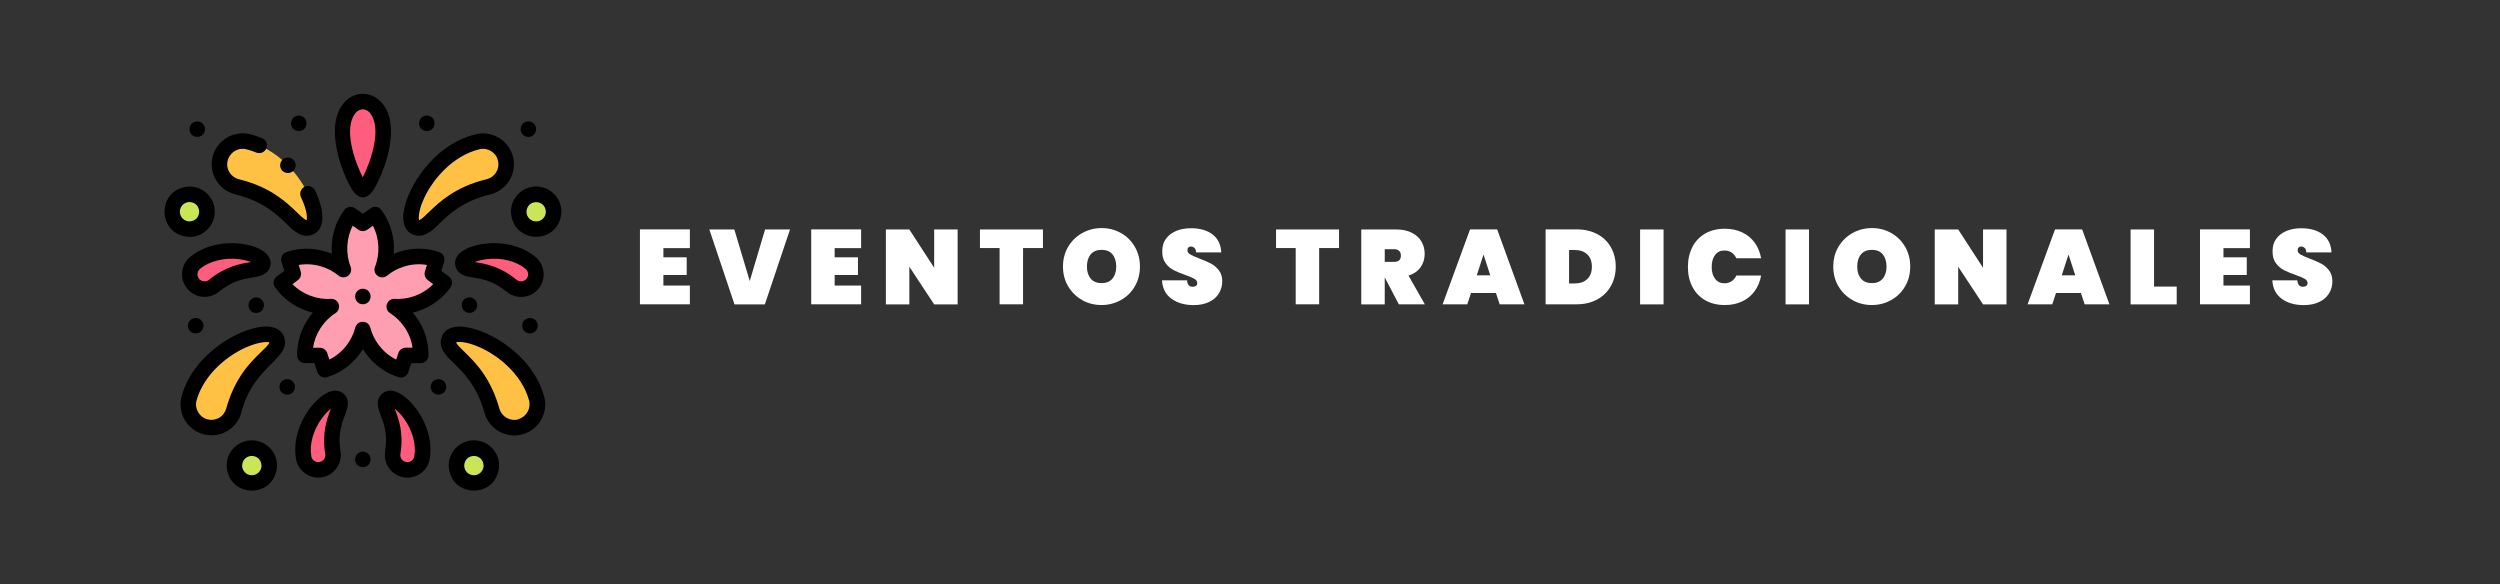 <svg xmlns="http://www.w3.org/2000/svg" id="Layer_1" viewBox="0 0 308 72"><rect x="0" y="0" width="308" height="72" fill="#333333" stroke="none"/><defs><style>      .st0 {        fill: #ffc144;      }      .st0, .st1, .st2 {        fill-rule: evenodd;      }      .st1 {        fill: #ff9eb1;      }      .st3 {        fill: #cbe558;      }      .st2 {        fill: #ff5d7d;      }      .st4 {        fill: #fff;      }    </style></defs><g><g><path class="st0" d="M38.24,27.98c1.88-.89-1.43-9-7.67-10.51-1.53-.37-3.08.57-3.45,2.1s.57,3.08,2.1,3.45c6.36,1.54,7.22,5.81,9.02,4.96Z"></path><circle class="st3" cx="23.35" cy="26.08" r="2.15"></circle><path class="st2" d="M32.38,32.51c.27-1.31-5.15-2.74-8.33-.12-.78.64-.89,1.79-.25,2.57.64.78,1.79.89,2.57.25,3.24-2.66,5.75-1.45,6.01-2.7h0Z"></path><path class="st0" d="M34.06,41.75c-.83-1.91-9.04,1.12-10.77,7.31-.42,1.52.46,3.09,1.98,3.52,1.52.42,3.09-.46,3.52-1.98,1.76-6.31,6.06-7.01,5.27-8.84Z"></path><circle class="st3" cx="31.02" cy="57.35" r="2.15"></circle><path class="st2" d="M41.68,49.2c-1-.89-4.95,3.09-4.27,7.15.17,1,1.11,1.67,2.1,1.51s1.67-1.11,1.51-2.1c-.69-4.14,1.62-5.71.67-6.55h0Z"></path><path class="st2" d="M47.72,49.2c-.95.85,1.35,2.42.67,6.55-.17,1,.51,1.94,1.51,2.1s1.94-.51,2.1-1.51c.67-4.06-3.28-8.04-4.27-7.15h0Z"></path><circle class="st3" cx="58.38" cy="57.35" r="2.15"></circle><path class="st0" d="M55.34,41.75c-.79,1.83,3.51,2.53,5.27,8.84.42,1.52,2,2.41,3.52,1.98s2.41-2,1.98-3.52c-1.73-6.19-9.94-9.22-10.77-7.31Z"></path><path class="st2" d="M57.02,32.51c.26,1.25,2.77.04,6.01,2.7.78.64,1.93.53,2.57-.25.64-.78.53-1.93-.25-2.57-3.18-2.61-8.6-1.18-8.33.12h0Z"></path><circle class="st3" cx="66.05" cy="26.08" r="2.15"></circle><path class="st0" d="M51.16,27.98c1.8.85,2.65-3.42,9.02-4.96,1.53-.37,2.48-1.91,2.1-3.45s-1.91-2.48-3.45-2.1c-6.24,1.51-9.56,9.62-7.67,10.51h0Z"></path><path class="st2" d="M44.7,23.35c.59,0,2.52-4.26,2.52-7.08,0-2.34-1.14-3.76-2.52-3.75-1.38,0-2.52,1.41-2.52,3.75,0,2.83,1.93,7.08,2.52,7.08h0Z"></path><path class="st1" d="M44.7,27.53l-1.51-1.07c-.86,1.12-1.37,2.58-1.37,4.17,0,.92.17,1.8.49,2.6-.66-.54-1.44-.98-2.32-1.27-1.51-.49-3.06-.45-4.39.01l.55,1.77-1.48,1.11c.81,1.16,2.03,2.1,3.55,2.59.88.29,1.77.39,2.62.34-.72.46-1.38,1.07-1.92,1.81-.94,1.29-1.37,2.77-1.34,4.18l1.85.02.59,1.75c1.35-.41,2.63-1.28,3.56-2.57.54-.75.92-1.56,1.13-2.39.21.83.59,1.64,1.13,2.39.94,1.29,2.21,2.16,3.56,2.57l.59-1.75,1.85-.02c.03-1.41-.41-2.9-1.34-4.18-.54-.75-1.2-1.36-1.92-1.81.85.05,1.74-.05,2.62-.34,1.51-.49,2.74-1.43,3.55-2.59l-1.48-1.11.55-1.77c-1.33-.47-2.88-.51-4.39-.01-.88.29-1.66.72-2.32,1.27.31-.79.49-1.67.49-2.6,0-1.59-.52-3.05-1.37-4.17l-1.51,1.07Z"></path></g><g><path d="M29,23.95c3.38.82,5.06,2.43,6.28,3.61.76.74,1.55,1.49,2.5,1.49.76,0,1.54-.48,1.79-1.27.35-1,.08-2.58-.76-4.32-.23-.48-.8-.67-1.28-.45-.48.23-.67.8-.45,1.28.76,1.59.78,2.57.69,2.84h0s-.07-.02-.14-.06c-.26-.15-.62-.49-1.03-.89-1.3-1.25-3.27-3.15-7.15-4.09-.49-.12-.91-.42-1.18-.86-.88-1.43.44-3.24,2.07-2.84.41.1.82.23,1.22.4.49.2,1.05-.02,1.25-.51.2-.49-.02-1.05-.51-1.25-.5-.21-1-.38-1.51-.5-2.04-.49-4.11.77-4.6,2.81-.24.99-.08,2.01.45,2.88.53.87,1.37,1.48,2.36,1.72h0Z"></path><path d="M29.72,50.85c1.51-5.97,6.39-6.68,5.22-9.48-.2-.47-.8-1.25-2.48-1.13-1.64.11-3.79,1.03-5.62,2.39-1.58,1.18-3.63,3.2-4.46,6.17-.56,2.02.62,4.13,2.65,4.69.97.27,2.01.15,2.9-.35.89-.5,1.53-1.32,1.8-2.3ZM26.98,51.48c-.44.25-.95.31-1.44.18-1.01-.28-1.6-1.33-1.32-2.34.92-3.28,4-5.76,6.65-6.75.88-.33,1.53-.43,1.93-.43.19,0,.33.02.4.05,0,.03-.02.07-.07.14-.16.26-.52.6-.93,1-1.3,1.26-3.26,3.15-4.33,7.01-.14.49-.46.9-.9,1.15h0Z"></path><path d="M42.31,48.49s0,0,0,0c-.25-.22-.97-.68-2.14-.03-1.89,1.04-4.3,4.51-3.71,8.05.22,1.49,1.73,2.57,3.2,2.29.73-.12,1.38-.52,1.81-1.13.43-.6.6-1.34.48-2.08-.35-2.11.16-3.45.54-4.42.32-.84.72-1.89-.18-2.69h0ZM40.71,50.5c-.4,1.05-1.07,2.8-.64,5.42.09.46-.25.94-.72,1-.23.04-.46-.02-.65-.15-.19-.14-.32-.34-.35-.57-.25-1.5.26-3.27,1.36-4.74.39-.52.76-.88,1.05-1.1-.02.05-.04.09-.05.14h0Z"></path><path d="M33.31,32.7c.07-.33.1-1.18-1.04-1.87-1.85-1.11-6.05-1.47-8.83.81-.57.47-.93,1.14-1,1.88-.18,1.49,1.01,2.93,2.5,3.04.73.07,1.46-.15,2.04-.62,1.65-1.36,3.07-1.58,4.1-1.75.89-.14,2-.32,2.24-1.5h0ZM30.77,32.31c-1.11.18-2.96.47-5.01,2.16-.18.15-.41.22-.64.19-.23-.02-.44-.13-.59-.31-.31-.37-.25-.92.12-1.23,1.16-.98,3.11-1.41,4.79-1.19.65.08,1.14.22,1.48.36-.05,0-.1.02-.15.02h0Z"></path><path d="M43.24,23.13c.87,1.57,2.06,1.57,2.93,0,.3-.5.62-1.18.91-1.91.87-2.11,2.04-6.53-.23-8.75-.6-.59-1.33-.91-2.13-.91h-.01c-.8,0-1.54.31-2.14.91-2.27,2.23-1.09,6.64-.23,8.75.29.74.61,1.42.91,1.91h0ZM43.9,13.82c.24-.23.5-.35.79-.35h.01c.29,0,.55.12.79.35,1.74,1.93.09,6.29-.8,8.03-.89-1.74-2.54-6.1-.8-8.03h0Z"></path><path d="M31.02,54.25c-1.71,0-3.1,1.39-3.1,3.1.17,4.12,6.04,4.12,6.21,0,0-1.71-1.39-3.1-3.1-3.1ZM31.02,58.55c-.66,0-1.19-.54-1.19-1.19.07-1.58,2.32-1.58,2.39,0,0,.66-.54,1.19-1.19,1.19Z"></path><path d="M26.46,26.08c0-1.71-1.39-3.1-3.1-3.1-4.12.17-4.12,6.04,0,6.21,1.71,0,3.1-1.39,3.1-3.1ZM22.16,26.08c0-.66.54-1.19,1.19-1.19,1.58.07,1.58,2.32,0,2.39-.66,0-1.19-.54-1.19-1.19Z"></path><path d="M36.81,16.15c1.27-.05,1.27-1.86,0-1.91h0c-1.27.05-1.27,1.86,0,1.91Z"></path><path d="M24.3,16.87c1.27-.05,1.27-1.86,0-1.91h0c-1.27.05-1.27,1.86,0,1.91Z"></path><path d="M24.11,39.17h0c-.53,0-.95.43-.95.96.05,1.27,1.86,1.27,1.91,0,0-.53-.43-.96-.96-.96Z"></path><path d="M44.7,55.64h0c-.53,0-.95.43-.95.96.05,1.27,1.86,1.27,1.91,0,0-.53-.43-.96-.96-.96Z"></path><path d="M35.38,46.71h0c-.53,0-.95.43-.95.96.05,1.27,1.86,1.27,1.91,0,0-.53-.43-.96-.96-.96Z"></path><path d="M31.56,36.64c-.53,0-.95.43-.95.96.05,1.27,1.86,1.27,1.91,0,0-.53-.43-.96-.96-.96h0Z"></path><path d="M50.75,28.84c1.32.65,2.39-.31,3.37-1.28,1.22-1.18,2.89-2.79,6.28-3.61,2.04-.49,3.3-2.56,2.81-4.6-.49-2.04-2.56-3.3-4.6-2.81-3,.72-5.09,2.71-6.32,4.24-1.43,1.78-2.42,3.91-2.59,5.54-.17,1.68.58,2.3,1.05,2.52ZM52.08,24.81c1.08-2.62,3.66-5.61,6.98-6.42,1.02-.25,2.05.38,2.29,1.4.25,1.02-.38,2.05-1.4,2.29-3.89.94-5.85,2.84-7.15,4.09-.41.4-.77.74-1.03.89-.08.05-.11.06-.14.06-.08-.24-.07-1.04.45-2.32h0Z"></path><path d="M62.57,42.64c-1.83-1.36-3.99-2.28-5.62-2.39-1.68-.12-2.28.66-2.48,1.13h0c-.6,1.39.42,2.38,1.4,3.33,1.22,1.18,2.89,2.79,3.82,6.15.56,2.04,2.72,3.21,4.69,2.65,2.02-.56,3.21-2.67,2.65-4.69-.83-2.97-2.88-4.99-4.46-6.17h0ZM63.86,51.66c-.49.14-1,.07-1.44-.18-.44-.25-.76-.66-.9-1.15-1.07-3.85-3.04-5.75-4.33-7.01-.41-.4-.76-.74-.93-1-.05-.08-.06-.11-.07-.14.24-.09,1.04-.11,2.33.37,2.65.99,5.74,3.47,6.65,6.75.28,1.01-.31,2.06-1.32,2.34h0Z"></path><path d="M49.23,48.46c-1.17-.65-1.89-.19-2.14.03h0c-.9.8-.5,1.85-.18,2.69.37.98.89,2.32.54,4.42-.12.73.05,1.47.48,2.08.43.6,1.08,1,1.81,1.13.73.12,1.47-.05,2.08-.48.6-.43,1-1.08,1.13-1.81.59-3.54-1.82-7.01-3.71-8.05ZM51.05,56.2c-.04.23-.16.43-.35.57-.19.14-.42.19-.65.15-.46-.07-.81-.54-.72-1,.43-2.62-.24-4.37-.64-5.42-.02-.05-.04-.09-.05-.14.29.22.66.58,1.05,1.1,1.1,1.47,1.61,3.25,1.36,4.74h0Z"></path><path d="M66.96,33.52c-.07-.74-.43-1.41-1-1.88-2.78-2.28-6.98-1.93-8.83-.81-1.15.69-1.11,1.54-1.04,1.87.24,1.18,1.35,1.36,2.24,1.5,1.03.16,2.45.39,4.1,1.75.57.47,1.31.69,2.04.62.74-.07,1.41-.43,1.88-1,.47-.57.69-1.3.62-2.04h0ZM64.87,34.35c-.15.18-.36.29-.59.31-.23.02-.46-.05-.64-.19-2.05-1.69-3.9-1.98-5.01-2.16-.05,0-.1-.02-.15-.02.34-.14.83-.28,1.48-.36,1.83-.22,3.62.23,4.79,1.19.18.15.29.36.31.59.02.23-.05.46-.19.64h0Z"></path><path d="M58.38,54.25c-1.71,0-3.1,1.39-3.1,3.1.17,4.12,6.04,4.12,6.21,0,0-1.71-1.39-3.1-3.1-3.1ZM58.38,58.55c-.66,0-1.19-.54-1.19-1.19.07-1.58,2.32-1.58,2.39,0,0,.66-.54,1.19-1.19,1.19Z"></path><path d="M66.05,22.98c-1.71,0-3.1,1.39-3.1,3.1.17,4.12,6.04,4.12,6.21,0,0-1.71-1.39-3.1-3.1-3.1ZM66.05,27.28c-.66,0-1.19-.54-1.19-1.19.07-1.58,2.32-1.58,2.39,0,0,.66-.54,1.19-1.19,1.19Z"></path><path d="M52.59,16.15h0c.53,0,.95-.43.95-.96-.05-1.27-1.86-1.27-1.91,0,0,.53.43.96.96.96Z"></path><path d="M65.1,16.87h0c.53,0,.95-.43.95-.96-.05-1.27-1.86-1.27-1.91,0,0,.53.43.96.96.96Z"></path><path d="M65.29,39.17c-1.27.05-1.27,1.86,0,1.91h0c1.27-.05,1.27-1.86,0-1.91Z"></path><path d="M54.02,46.71c-1.27.05-1.27,1.86,0,1.91h0c1.27-.05,1.27-1.86,0-1.91Z"></path><path d="M56.88,37.59c0,.53.43.96.96.96h0c.53,0,.95-.43.95-.96-.05-1.27-1.86-1.27-1.91,0Z"></path><path d="M49.4,46.51c.4,0,.77-.25.9-.65l.38-1.11h1.17c.51-.02.93-.43.94-.95.04-1.67-.51-3.36-1.53-4.77-.13-.18-.26-.34-.4-.51.21-.05.42-.11.62-.18,1.65-.54,3.08-1.59,4.04-2.96.29-.42.2-1-.21-1.31l-.94-.7.35-1.12c.15-.49-.11-1.02-.6-1.19-1.58-.55-3.35-.56-5-.02-.21.07-.41.14-.61.22.16-1.92-.4-3.91-1.54-5.4-.31-.41-.89-.5-1.31-.2l-.96.68-.96-.68c-.42-.3-1-.21-1.31.2-1.14,1.49-1.7,3.47-1.54,5.4-.2-.08-.4-.16-.61-.22-1.65-.54-3.43-.53-5,.02-.49.17-.75.69-.6,1.19l.35,1.12-.94.7c-.41.31-.51.89-.21,1.31.95,1.37,2.38,2.42,4.04,2.96.21.07.41.13.62.18-.14.16-.27.33-.4.51-1.02,1.4-1.56,3.1-1.53,4.77.01.51.43.93.94.93h1.18s.38,1.13.38,1.13c.17.49.69.76,1.18.61,1.6-.48,3.04-1.52,4.06-2.92.13-.18.25-.35.36-.54.11.18.23.36.36.54,1.02,1.4,2.46,2.44,4.06,2.92.09.03.18.04.28.04h0ZM48.81,44.3c-.86-.42-1.62-1.07-2.21-1.88-.46-.63-.79-1.33-.98-2.06-.25-.95-1.6-.95-1.85,0-.19.74-.52,1.43-.98,2.06-.59.81-1.35,1.45-2.21,1.88l-.27-.81c-.13-.38-.49-.64-.89-.65h-.85c.23-1.7,1.31-3.35,2.76-4.26.37-.23.53-.69.4-1.1-.13-.41-.53-.69-.97-.66-1.71.12-3.55-.59-4.73-1.81l.68-.51c.32-.24.46-.66.34-1.05l-.25-.81c.94-.16,1.94-.09,2.89.22.74.24,1.42.61,2.01,1.09.34.28.82.29,1.17.04.35-.26.49-.72.33-1.12-.64-1.59-.54-3.56.26-5.06l.69.49c.33.23.77.23,1.1,0l.69-.49c.8,1.5.9,3.47.26,5.06-.16.41-.03.87.33,1.12.35.26.83.24,1.17-.04.59-.48,1.26-.85,2.01-1.09.95-.31,1.95-.38,2.89-.22l-.25.81c-.12.39.02.81.34,1.05l.68.51c-.67.68-1.52,1.21-2.47,1.52-.74.24-1.51.34-2.27.29-.43-.03-.83.24-.97.66-.13.41.03.87.4,1.1.64.41,1.2.94,1.66,1.57.59.81.97,1.73,1.1,2.68h-.85c-.41.02-.76.28-.89.66l-.27.81Z"></path><path d="M44.7,35.57h0c-.53,0-.95.43-.95.96.05,1.27,1.86,1.27,1.91,0,0-.53-.43-.96-.96-.96Z"></path><path d="M35.47,21.32c1.27-.05,1.27-1.86,0-1.91h0c-1.27.05-1.27,1.86,0,1.91Z"></path></g></g><g><path class="st4" d="M81.73,30.57v1.13h2.87v2.18h-2.87v1.3h3.26v2.31h-6.15v-9.23h6.15v2.31h-3.26Z"></path><path class="st4" d="M97.33,28.27l-3.1,9.23h-3.74l-3.1-9.23h3.08l1.9,6.35,1.89-6.35h3.08Z"></path><path class="st4" d="M102.83,30.57v1.13h2.87v2.18h-2.87v1.3h3.26v2.31h-6.15v-9.23h6.15v2.31h-3.26Z"></path><path class="st4" d="M117.98,37.5h-2.89l-3.06-4.64v4.64h-2.89v-9.23h2.89l3.06,4.72v-4.72h2.89v9.23Z"></path><path class="st4" d="M128.49,28.27v2.29h-2.45v6.93h-2.89v-6.93h-2.42v-2.29h7.77Z"></path><path class="st4" d="M133.33,36.97c-.73-.41-1.3-.97-1.73-1.69-.43-.72-.64-1.53-.64-2.44s.21-1.72.64-2.44c.43-.72,1-1.28,1.73-1.69.73-.4,1.52-.61,2.39-.61s1.66.2,2.38.61c.72.4,1.29.97,1.71,1.69.42.72.63,1.53.63,2.44s-.21,1.72-.63,2.44c-.42.72-.99,1.29-1.72,1.69s-1.52.61-2.38.61-1.67-.2-2.39-.61ZM137.05,34.33c.31-.37.47-.87.47-1.49s-.16-1.14-.47-1.51c-.31-.37-.76-.55-1.33-.55s-1.03.18-1.34.55c-.31.37-.47.87-.47,1.51s.16,1.12.47,1.49c.31.37.76.55,1.34.55s1.02-.18,1.33-.55Z"></path><path class="st4" d="M144.33,36.81c-.72-.52-1.11-1.27-1.17-2.27h3.08c.04.53.28.79.7.79.16,0,.29-.04.4-.11.11-.07.16-.19.16-.34,0-.22-.12-.39-.35-.53-.23-.13-.6-.29-1.09-.46-.59-.21-1.08-.41-1.47-.61s-.72-.49-1-.87c-.28-.38-.41-.87-.4-1.47,0-.6.15-1.11.46-1.53.31-.42.73-.74,1.26-.96.53-.22,1.14-.33,1.81-.33,1.13,0,2.03.26,2.69.78s1.01,1.26,1.05,2.2h-3.11c0-.26-.07-.45-.2-.56-.12-.11-.27-.17-.44-.17-.12,0-.22.04-.3.12-.08.08-.12.2-.12.34,0,.21.12.38.35.52.23.13.6.3,1.1.49.58.22,1.06.43,1.44.63.38.2.71.48.98.83.28.36.42.8.42,1.34,0,.57-.14,1.07-.42,1.52-.28.45-.68.8-1.21,1.05-.53.25-1.16.38-1.89.38-1.1,0-2.01-.26-2.73-.78Z"></path><path class="st4" d="M164.97,28.27v2.29h-2.45v6.93h-2.89v-6.93h-2.42v-2.29h7.77Z"></path><path class="st4" d="M172.34,37.5l-1.73-3.31h-.01v3.31h-2.89v-9.23h4.3c.75,0,1.39.13,1.92.4.53.27.93.63,1.19,1.08.27.46.4.97.4,1.54,0,.62-.17,1.16-.51,1.64-.34.48-.84.82-1.48,1.03l2.01,3.53h-3.18ZM170.6,32.26h1.15c.28,0,.49-.06.63-.19s.21-.32.21-.59c0-.24-.07-.43-.22-.57-.14-.14-.35-.21-.62-.21h-1.15v1.56Z"></path><path class="st4" d="M184.31,36.1h-3.08l-.46,1.39h-3.04l3.38-9.23h3.34l3.36,9.23h-3.05l-.46-1.39ZM183.6,33.92l-.83-2.57-.83,2.57h1.67Z"></path><path class="st4" d="M196.8,28.85c.73.39,1.28.93,1.67,1.63.39.7.59,1.49.59,2.37s-.2,1.67-.59,2.37c-.39.7-.95,1.26-1.67,1.66-.73.4-1.57.61-2.54.61h-3.84v-9.23h3.84c.96,0,1.81.2,2.54.59ZM195.55,34.38c.38-.36.57-.86.57-1.52s-.19-1.17-.57-1.52c-.38-.36-.9-.54-1.55-.54h-.69v4.12h.69c.65,0,1.17-.18,1.55-.54Z"></path><path class="st4" d="M204.95,28.27v9.23h-2.89v-9.23h2.89Z"></path><path class="st4" d="M208.5,30.43c.37-.71.9-1.27,1.58-1.66s1.49-.59,2.42-.59c.8,0,1.51.15,2.14.45.63.3,1.14.72,1.54,1.27.4.55.66,1.19.79,1.92h-3.05c-.14-.3-.34-.54-.59-.71-.26-.17-.55-.25-.88-.25-.49,0-.87.18-1.15.55-.28.37-.42.86-.42,1.47s.14,1.11.42,1.47c.28.37.67.55,1.15.55.33,0,.62-.08.88-.25.26-.17.45-.41.59-.71h3.05c-.13.73-.39,1.37-.79,1.92-.4.55-.91.97-1.54,1.27-.63.3-1.34.45-2.14.45-.93,0-1.74-.2-2.42-.59-.69-.4-1.21-.95-1.58-1.66-.37-.71-.55-1.52-.55-2.44s.18-1.72.55-2.44Z"></path><path class="st4" d="M222.87,28.27v9.23h-2.89v-9.23h2.89Z"></path><path class="st4" d="M228.23,36.97c-.73-.41-1.3-.97-1.73-1.69-.43-.72-.64-1.53-.64-2.44s.21-1.72.64-2.44c.43-.72,1-1.28,1.73-1.69.72-.4,1.52-.61,2.39-.61s1.66.2,2.38.61c.72.4,1.29.97,1.71,1.69.42.72.63,1.53.63,2.44s-.21,1.72-.63,2.44c-.42.72-1,1.29-1.72,1.69s-1.52.61-2.38.61-1.67-.2-2.39-.61ZM231.95,34.33c.31-.37.47-.87.47-1.49s-.16-1.14-.47-1.51c-.31-.37-.76-.55-1.33-.55s-1.03.18-1.34.55-.47.87-.47,1.51.16,1.12.47,1.49.76.55,1.34.55,1.02-.18,1.33-.55Z"></path><path class="st4" d="M247.2,37.5h-2.89l-3.06-4.64v4.64h-2.89v-9.23h2.89l3.06,4.72v-4.72h2.89v9.23Z"></path><path class="st4" d="M256.38,36.1h-3.08l-.46,1.39h-3.04l3.38-9.23h3.34l3.36,9.23h-3.05l-.46-1.39ZM255.67,33.92l-.83-2.57-.83,2.57h1.67Z"></path><path class="st4" d="M265.38,35.31h2.79v2.19h-5.68v-9.23h2.89v7.04Z"></path><path class="st4" d="M273.93,30.57v1.13h2.87v2.18h-2.87v1.3h3.26v2.31h-6.15v-9.23h6.15v2.31h-3.26Z"></path><path class="st4" d="M281.12,36.81c-.72-.52-1.11-1.27-1.17-2.27h3.08c.04.53.28.79.7.79.16,0,.29-.04.4-.11.11-.07.16-.19.16-.34,0-.22-.12-.39-.35-.53-.23-.13-.6-.29-1.09-.46-.59-.21-1.08-.41-1.47-.61s-.72-.49-1-.87c-.28-.38-.41-.87-.4-1.47,0-.6.15-1.11.46-1.53.31-.42.73-.74,1.26-.96.53-.22,1.14-.33,1.8-.33,1.13,0,2.03.26,2.69.78s1.01,1.26,1.05,2.2h-3.11c0-.26-.07-.45-.2-.56-.12-.11-.27-.17-.44-.17-.12,0-.22.04-.3.12-.08.08-.12.2-.12.34,0,.21.11.38.34.52s.6.3,1.1.49c.58.22,1.06.43,1.44.63.38.2.71.48.98.83s.42.8.42,1.34c0,.57-.14,1.07-.42,1.52s-.68.8-1.21,1.05c-.53.25-1.16.38-1.89.38-1.1,0-2.01-.26-2.73-.78Z"></path></g></svg>